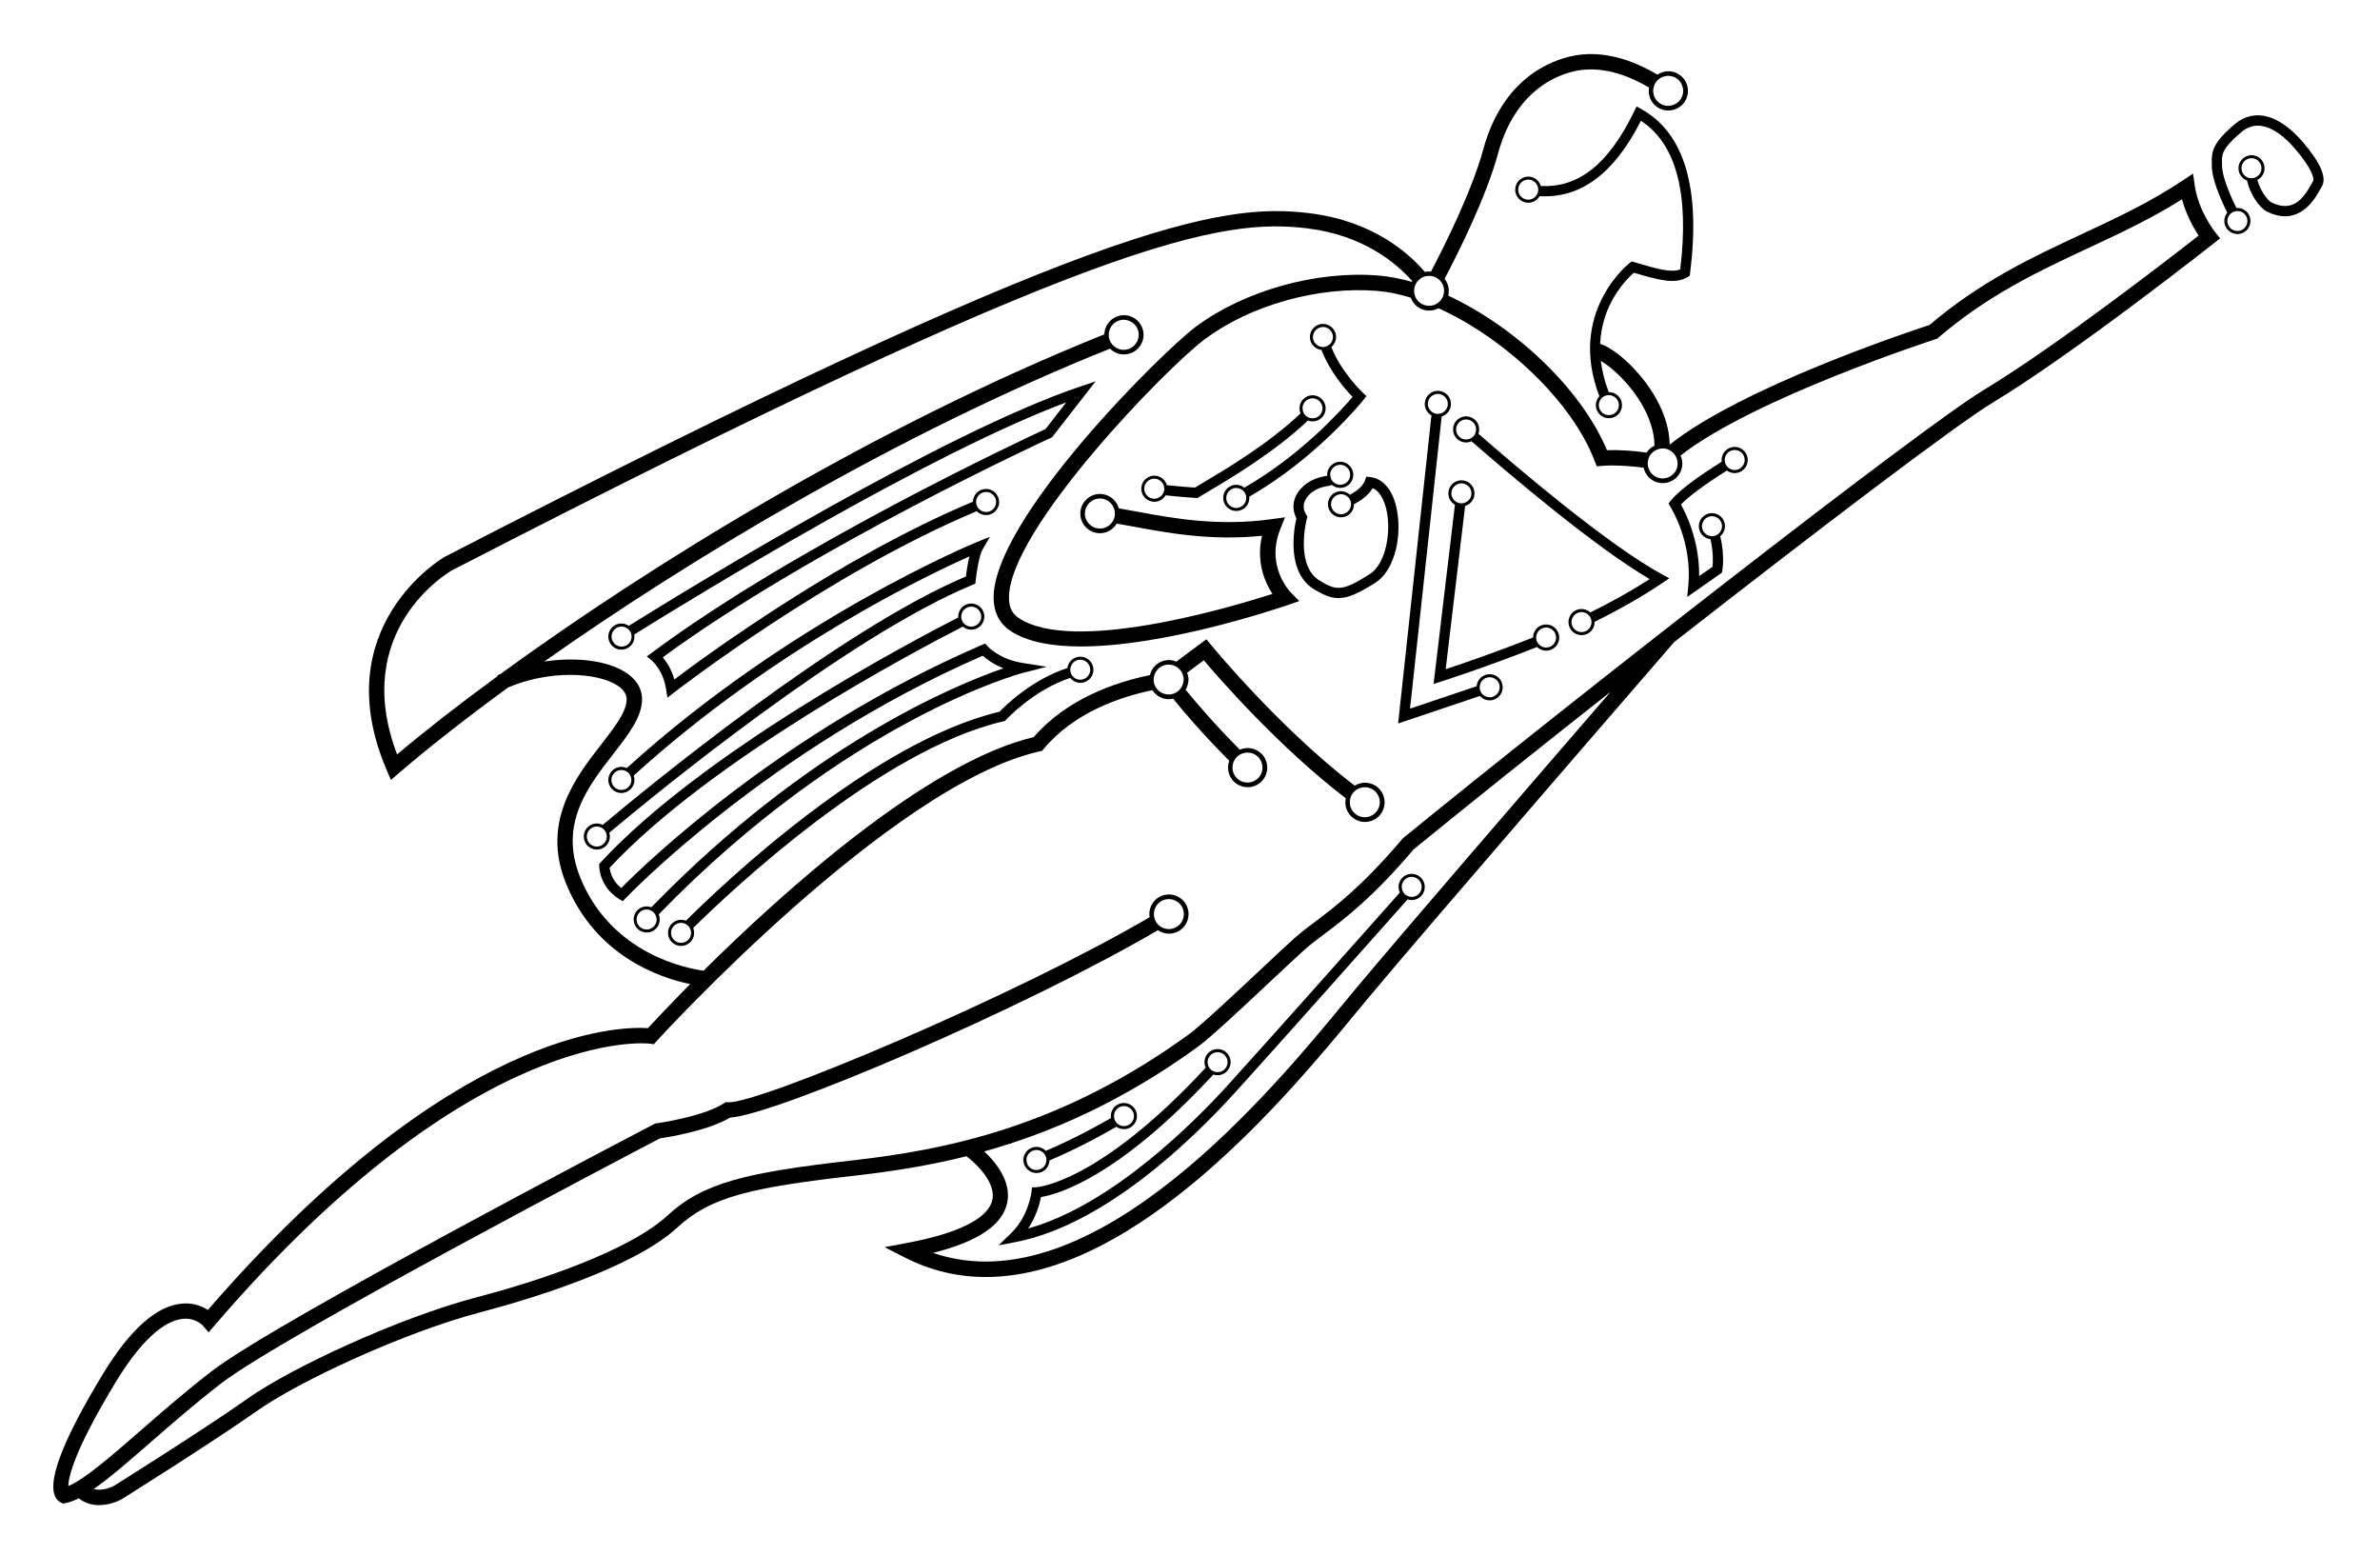 <?xml version="1.0" encoding="UTF-8" standalone="no"?>
<!DOCTYPE svg PUBLIC "-//W3C//DTD SVG 1.1//EN" "http://www.w3.org/Graphics/SVG/1.1/DTD/svg11.dtd">
<svg width="100%" height="100%" viewBox="0 0 465 304" version="1.1" xmlns="http://www.w3.org/2000/svg" xmlns:xlink="http://www.w3.org/1999/xlink" xml:space="preserve" xmlns:serif="http://www.serif.com/" style="fill-rule:evenodd;clip-rule:evenodd;stroke-linejoin:round;stroke-miterlimit:2;">
    <g transform="matrix(1,0,0,1,-2.517,2)">
        <path d="M431.33,34.26L430.99,31.91L429.01,33.23C422.57,37.52 416.1,40.54 409.26,43.73C399.59,48.24 389.6,52.89 379.51,61.47C375.79,62.68 342.76,73.66 328.74,84.85C328.69,81.98 327.82,78.95 326.11,75.89C323.11,70.51 318.1,66.08 315.15,65.16C315.48,57.28 320.31,52.51 321.75,51.27L322.12,51.38C326.43,52.63 329.84,53.63 332.26,52.1L332.66,51.85L332.72,51.38C334.82,34.78 331.62,23.99 323.19,19.3L322.27,18.79L321.81,19.74C316.82,30.02 310.97,34.71 303.55,34.33C303.3,33.48 302.61,32.77 301.69,32.56C300.32,32.24 298.94,33.1 298.62,34.48C298.3,35.85 299.16,37.23 300.54,37.54C301.66,37.8 302.77,37.27 303.32,36.32C311.35,36.77 317.85,31.95 323.12,21.59C330,26.07 332.59,35.82 330.8,50.61C329.08,51.32 326.23,50.49 322.68,49.46L321.32,49.06L320.92,49.36C320.79,49.46 308.69,58.95 315,75.4C314.3,76.15 314.09,77.29 314.57,78.26C315.19,79.53 316.72,80.05 317.99,79.43C319.26,78.81 319.78,77.28 319.16,76.01C318.71,75.09 317.78,74.58 316.83,74.59C316,72.42 315.51,70.38 315.29,68.49C317.42,69.72 321.04,72.94 323.5,77.34C324.62,79.35 325.75,82.11 325.77,85.06C325.15,85.35 324.61,85.81 324.22,86.4C321.58,86.03 318.77,85.85 316.48,85.93C311.42,73.87 298.5,61.81 285.47,55.75C285.48,55.7 285.49,55.65 285.5,55.6C285.53,55.47 285.56,55.33 285.57,55.2C285.58,55.08 285.57,54.96 285.57,54.84C285.57,54.72 285.58,54.6 285.57,54.48C285.56,54.34 285.52,54.21 285.5,54.07C285.48,53.96 285.46,53.86 285.43,53.75C285.39,53.63 285.34,53.51 285.29,53.39C285.24,53.27 285.2,53.16 285.14,53.05C285.13,53.02 285.12,53 285.11,52.97C285.06,52.89 285,52.82 284.95,52.74C284.89,52.64 284.83,52.54 284.76,52.45C287.52,47.21 292.9,36.43 295.2,27.98C298.9,14.41 308.45,12.09 311.29,11.7C315.41,11.14 319.91,12.28 324.7,15.1C324.46,16.51 325,18 326.25,18.88C327.97,20.1 330.37,19.7 331.6,17.97C332.82,16.25 332.42,13.85 330.69,12.62C329.36,11.67 327.62,11.71 326.34,12.58C320.91,9.37 315.73,8.07 310.89,8.73C307.59,9.18 296.49,11.84 292.31,27.19C290.11,35.26 284.82,45.87 282.11,51.03C281.99,51.02 281.88,51.03 281.76,51.03C281.64,51.03 281.52,51.02 281.4,51.03C281.26,51.04 281.13,51.08 280.99,51.1C280.96,51.11 280.93,51.11 280.9,51.12C277.67,47.33 270.62,41.12 258.27,39.63C241.12,37.57 216.58,41.2 89.35,106.79C89.12,106.92 66.04,120.46 78.09,148.46L78.9,150.34L80.45,149.01C85.98,144.25 93.23,138.53 101.81,132.27C109.75,128.87 119.12,129.27 123.14,131.89C124.37,132.69 124.97,133.61 124.95,134.64C124.89,137.11 122.61,140.03 119.98,143.41C115.02,149.79 108.22,158.54 113.1,170.55C118.89,184.81 131.5,189.01 137.36,190.22C133.21,194.41 130.28,197.55 129.11,198.82C123.5,198.44 90.77,198.92 43.13,253.87C42.06,253.17 40.37,252.43 38.12,252.62C33.13,253.02 27.9,257.68 22.57,266.46C15.19,278.63 12.02,286.53 13.15,289.94C13.51,291.02 14.18,291.4 14.46,291.51L14.87,291.68L15.3,291.6C16.1,291.45 16.97,291.12 17.9,290.65C19.12,291.62 20.52,291.98 21.87,291.98C23.65,291.98 25.33,291.38 26.36,290.79C26.53,290.68 43.98,279.75 52.66,273.63C60.98,267.75 81.46,258.24 96.41,254.31C105.05,252.04 126.09,245.87 134.85,237.76C141.36,231.73 149.27,229.94 169.74,227.61C176.5,226.84 183.75,225.74 191.44,223.82L191.39,223.89C193.04,225.09 197.17,228.94 196.4,232.38C195.84,234.89 192.48,238.39 179.67,240.79L175.35,241.6L179.26,243.6C184.48,246.27 189.8,247.43 195.13,247.43C224.92,247.43 254.96,210.98 267.45,195.82C268.19,194.93 268.86,194.11 269.47,193.38C281.64,178.77 327.7,125.63 329.61,123.42C357.93,101.29 384.83,80.88 391.74,76.71C407.83,67 434.82,45.7 435.1,45.49L436.27,44.56L435.35,43.38C435.27,43.35 432.03,39.17 431.33,34.26ZM300.66,36.95C299.61,36.71 298.95,35.66 299.19,34.6C299.43,33.55 300.48,32.89 301.54,33.13C302.18,33.28 302.66,33.72 302.9,34.28C303.05,34.65 303.1,35.06 303.01,35.47C302.94,35.77 302.8,36.03 302.62,36.26C302.15,36.84 301.41,37.13 300.66,36.95ZM300.41,36.89C300.4,36.89 300.39,36.89 300.38,36.88C300.39,36.89 300.4,36.89 300.41,36.89ZM318.61,76.27C319.08,77.24 318.68,78.41 317.71,78.89C316.74,79.36 315.57,78.96 315.09,77.99C314.77,77.34 314.85,76.61 315.23,76.04C315.42,75.76 315.67,75.53 315.99,75.37C316.33,75.2 316.7,75.15 317.05,75.19C317.7,75.26 318.3,75.65 318.61,76.27ZM330.14,13.35C331.46,14.29 331.77,16.12 330.83,17.44C329.89,18.76 328.06,19.07 326.74,18.13C325.89,17.53 325.47,16.56 325.52,15.59C325.55,15.05 325.72,14.51 326.05,14.04C326.35,13.62 326.75,13.31 327.19,13.1C328.11,12.67 329.24,12.71 330.14,13.35ZM325.7,86.12C326.3,85.71 327.04,85.51 327.78,85.62C327.95,85.64 328.13,85.68 328.3,85.74C328.45,85.79 328.59,85.86 328.72,85.93C329.39,86.28 329.88,86.87 330.12,87.56C330.33,88.15 330.36,88.81 330.15,89.45C329.64,90.98 327.97,91.81 326.44,91.3C326.21,91.22 326.09,91.18 326.04,91.16C326.11,91.18 326.27,91.24 326.44,91.3C325.55,91 324.91,90.31 324.62,89.49C324.41,88.89 324.38,88.23 324.59,87.59C324.72,87.19 324.94,86.84 325.21,86.55C325.36,86.38 325.52,86.24 325.7,86.12ZM280.13,57.27C280.04,57.21 279.96,57.16 279.88,57.09C279.81,57.03 279.74,56.96 279.67,56.89C279.6,56.82 279.53,56.76 279.47,56.68C279.43,56.63 279.4,56.58 279.36,56.52C279.34,56.49 279.31,56.45 279.29,56.42C279.25,56.36 279.21,56.31 279.17,56.25C279.16,56.23 279.15,56.21 279.14,56.19C279.09,56.1 279.06,56.01 279.02,55.92C278.98,55.83 278.94,55.74 278.92,55.65C278.9,55.57 278.88,55.48 278.87,55.4C278.85,55.3 278.82,55.2 278.81,55.1C278.8,55.01 278.81,54.91 278.81,54.82C278.81,54.73 278.8,54.64 278.81,54.54C278.82,54.44 278.84,54.34 278.87,54.23C278.89,54.15 278.9,54.06 278.92,53.98C278.95,53.89 278.99,53.8 279.02,53.71C279.03,53.69 279.04,53.66 279.05,53.64C279.08,53.57 279.11,53.5 279.14,53.44C279.16,53.4 279.2,53.35 279.22,53.31C279.24,53.28 279.26,53.24 279.28,53.21C279.34,53.12 279.39,53.04 279.46,52.96C279.52,52.89 279.59,52.82 279.66,52.75C279.73,52.68 279.79,52.61 279.87,52.55C279.95,52.49 280.04,52.43 280.12,52.37C280.18,52.33 280.23,52.29 280.29,52.25C280.31,52.24 280.33,52.23 280.35,52.22C280.44,52.17 280.53,52.14 280.62,52.1C280.71,52.06 280.8,52.02 280.89,52C280.97,51.98 281.06,51.96 281.14,51.95C281.24,51.93 281.34,51.9 281.44,51.89L281.72,51.89C281.81,51.89 281.91,51.88 282,51.89C282.1,51.9 282.2,51.92 282.3,51.94C282.38,51.96 282.47,51.97 282.55,51.99C282.64,52.02 282.73,52.06 282.82,52.09C282.91,52.13 283,52.16 283.09,52.21C283.17,52.25 283.24,52.31 283.32,52.35C283.41,52.41 283.49,52.46 283.58,52.53C283.65,52.59 283.72,52.66 283.79,52.73C283.86,52.8 283.93,52.86 283.99,52.94C284.05,53.02 284.11,53.11 284.17,53.19C284.19,53.23 284.22,53.26 284.25,53.3C284.26,53.32 284.28,53.34 284.29,53.36C284.3,53.38 284.31,53.4 284.32,53.42C284.37,53.51 284.4,53.6 284.44,53.69C284.48,53.78 284.52,53.87 284.54,53.96C284.56,54.04 284.58,54.13 284.59,54.21C284.61,54.31 284.64,54.41 284.65,54.52C284.66,54.61 284.65,54.71 284.65,54.8C284.65,54.89 284.66,54.99 284.65,55.08C284.64,55.16 284.62,55.25 284.6,55.33C284.6,55.35 284.59,55.37 284.59,55.38C284.57,55.46 284.56,55.55 284.54,55.63C284.51,55.72 284.47,55.81 284.44,55.9C284.4,55.99 284.37,56.08 284.32,56.17C284.28,56.25 284.22,56.32 284.18,56.4C284.12,56.49 284.07,56.57 284,56.65C283.94,56.72 283.87,56.79 283.8,56.86C283.73,56.93 283.67,57 283.59,57.06C283.51,57.12 283.42,57.18 283.34,57.24C283.28,57.28 283.23,57.33 283.17,57.36C283.15,57.37 283.13,57.38 283.11,57.39C283.02,57.44 282.93,57.47 282.84,57.51C282.75,57.55 282.66,57.59 282.57,57.61C282.51,57.63 282.44,57.64 282.37,57.65C282.35,57.65 282.33,57.66 282.32,57.66C282.22,57.68 282.12,57.71 282.01,57.72C281.92,57.73 281.82,57.72 281.73,57.72C281.64,57.72 281.54,57.73 281.45,57.72C281.35,57.71 281.25,57.69 281.15,57.66C281.07,57.64 280.98,57.63 280.9,57.61C280.81,57.58 280.72,57.54 280.63,57.51C280.54,57.47 280.45,57.44 280.36,57.39C280.28,57.38 280.21,57.32 280.13,57.27ZM267.12,191.46C266.51,192.19 265.83,193.01 265.09,193.91C251.4,210.52 216.04,253.43 184.81,242.72C193.57,240.51 198.32,237.32 199.28,233.02C200.23,228.77 196.97,224.91 194.82,222.9C207.66,219.31 221.64,213.27 236.51,202.49C239.05,200.65 245.34,194.75 250.89,189.54C253.41,187.18 255.63,185.1 257.06,183.81C258.19,182.75 259.53,181.74 261.09,180.57C265.13,177.54 270.66,173.39 278.71,163.9C289.79,154.86 303.34,144.04 317.19,133.13C302.44,150.18 275.92,180.89 267.12,191.46ZM390.15,74.14C377.97,81.48 310.5,134.1 276.71,161.66L276.51,161.85C268.63,171.16 263.23,175.21 259.29,178.17C257.95,179.17 256.77,180.07 255.7,181.01C255.68,181.03 255.65,181.05 255.63,181.07C254.22,182.31 251.73,184.64 248.85,187.35C243.63,192.24 237.14,198.33 234.76,200.06C210.08,217.95 187.85,222.51 169.37,224.62C148.16,227.04 139.9,228.95 132.78,235.55C127.05,240.86 113.15,246.79 95.62,251.4C80.37,255.41 59.44,265.14 50.91,271.17C42.3,277.25 24.93,288.13 24.82,288.2C24.71,288.26 22.66,289.36 20.83,288.84C23.9,286.71 27.58,283.51 31.98,279.68C36.1,276.09 40.78,272.02 45.75,268.19C57.87,258.85 126.93,222.72 131.44,220.36C133.01,220.13 140.84,218.87 145.17,216.29C154.07,215.77 202.89,194.86 228.74,179.69C229.94,180.51 231.55,180.62 232.87,179.83C234.68,178.74 235.27,176.38 234.19,174.57C233.1,172.76 230.74,172.17 228.93,173.25C227.54,174.08 226.88,175.65 227.12,177.16C200.71,192.62 150.82,213.59 144.8,213.3L144.32,213.27L143.91,213.53C139.87,216.14 130.85,217.41 130.76,217.42L130.5,217.46L130.27,217.58C127.27,219.15 56.58,256.04 43.9,265.81C38.85,269.7 34.14,273.8 29.99,277.42C24.18,282.48 19.07,286.92 15.87,288.27C15.88,286.56 16.94,281.46 25.1,268C31.04,258.21 35.53,255.85 38.26,255.6C40.73,255.37 42.09,256.86 42.14,256.91L43.28,258.24L44.42,256.91C95.06,197.97 129.13,201.79 129.47,201.85L130.26,201.96L130.79,201.37C131.24,200.87 176.58,151.27 205.61,144.77L206.11,144.66L206.44,144.27C212.33,137.21 221.24,134.14 227.67,132.81C228.43,133.98 229.79,134.71 231.28,134.55C231.43,134.53 231.57,134.49 231.71,134.46C233.93,137.2 237.64,141.53 242.69,146.6C242.19,147.97 242.48,149.57 243.59,150.66C245.1,152.14 247.53,152.12 249.01,150.62C250.49,149.12 250.47,146.68 248.97,145.2C247.82,144.07 246.14,143.82 244.75,144.43C239.94,139.59 236.35,135.4 234.16,132.72C234.57,132.03 234.79,131.22 234.7,130.36C234.66,130.02 234.57,129.7 234.45,129.4L237.71,126.97C241,130.84 252.65,144.14 265.45,153.92C265.14,155.37 265.69,156.93 266.98,157.84C268.7,159.06 271.1,158.66 272.33,156.94C273.55,155.22 273.15,152.82 271.43,151.59C270.14,150.67 268.46,150.67 267.19,151.46C252.46,140.19 239.27,124.14 239.13,123.97L238.22,122.86L232.35,127.23C231.78,126.99 231.15,126.88 230.5,126.94C228.84,127.11 227.56,128.33 227.19,129.86C220.42,131.26 210.96,134.48 204.49,141.97C183.44,146.98 155.41,172.3 139.97,187.6C136.65,187.15 121.95,184.33 115.89,169.41C111.66,159 117.35,151.69 122.36,145.24C125.32,141.44 127.87,138.16 127.96,134.7C128,133.23 127.48,131.12 124.79,129.36C121.14,126.98 115,126.29 108.85,127.21C137.46,107.05 177.93,82.7 219.39,66.1C220.43,67.15 222.04,67.54 223.5,66.97C223.27,67.06 223.05,67.15 222.97,67.18C223.03,67.16 223.18,67.1 223.5,66.97C223.71,66.89 223.84,66.84 223.93,66.8C223.82,66.84 223.66,66.9 223.5,66.97C225.47,66.2 226.45,63.97 225.68,62.01C224.91,60.04 222.68,59.06 220.72,59.83C219.24,60.41 218.32,61.81 218.28,63.31C173.2,81.36 129.28,108.53 100.33,129.63C100.12,129.72 99.9,129.81 99.7,129.9L99.77,130.04C92.04,135.69 85.38,140.9 80.1,145.36C70.9,121.18 90.02,109.86 90.81,109.41C217.17,44.25 241.24,40.6 257.89,42.6C268.98,43.93 275.45,49.51 278.43,52.9C278.42,52.92 278.4,52.93 278.39,52.95C278.38,52.98 278.37,53 278.36,53.03C278.36,53.04 278.35,53.04 278.35,53.05C276.09,52.41 273.87,51.98 271.74,51.81C259.64,50.85 245.69,54.76 236.21,61.77C229.7,66.59 196.34,99.58 196.65,114.94C196.7,117.63 197.8,119.77 199.81,121.14C203.15,123.41 208.12,124.27 213.73,124.27C230.48,124.27 252.87,116.61 254.12,116.18L256.36,115.4L254.7,113.71C254.5,113.5 249.79,108.6 252.63,101.43L253.58,99.04L251,99.4C240.48,100.86 231.7,99.23 224.64,97.93C223.38,97.7 222.21,97.48 221.1,97.29C220.66,95.71 219.25,94.53 217.54,94.48C215.43,94.42 213.66,96.09 213.59,98.2C213.53,100.31 215.2,102.08 217.31,102.15C218.75,102.19 220.01,101.43 220.7,100.27C221.77,100.45 222.89,100.66 224.1,100.88C230.85,102.13 239.14,103.66 249.09,102.65C247.88,107.81 249.7,111.82 251.13,114.01C242.95,116.63 212,125.82 201.49,118.67C200.27,117.84 199.68,116.64 199.65,114.89C199.39,101.67 230.49,69.74 237.99,64.19C246.92,57.58 260.07,53.91 271.5,54.81C273.63,54.98 275.87,55.44 278.16,56.14C278.18,56.19 278.2,56.23 278.22,56.28C278.27,56.4 278.31,56.51 278.37,56.63C278.38,56.66 278.39,56.68 278.4,56.71C278.45,56.79 278.51,56.86 278.56,56.94C278.63,57.05 278.71,57.17 278.79,57.27C278.87,57.37 278.96,57.45 279.05,57.54C279.14,57.63 279.23,57.72 279.32,57.8C279.42,57.88 279.54,57.95 279.65,58.03C279.73,58.08 279.8,58.14 279.88,58.19C279.91,58.2 279.93,58.21 279.96,58.22C280.07,58.28 280.19,58.32 280.3,58.37C280.42,58.42 280.54,58.47 280.66,58.51C280.76,58.54 280.87,58.56 280.98,58.58C281.12,58.61 281.25,58.64 281.39,58.65C281.51,58.66 281.63,58.65 281.75,58.65C281.87,58.65 281.99,58.66 282.12,58.65C282.26,58.64 282.39,58.6 282.52,58.58C282.63,58.56 282.73,58.54 282.84,58.51C282.96,58.47 283.08,58.42 283.2,58.37C283.32,58.32 283.43,58.28 283.55,58.22C283.56,58.22 283.57,58.21 283.57,58.21C296.44,64.03 309.59,76.29 314.08,88.03L314.48,89.08L315.6,88.99C317.77,88.81 320.82,88.97 323.65,89.36C323.93,90.63 324.84,91.72 326.16,92.17C328.16,92.84 330.34,91.75 331.01,89.75C331.33,88.8 331.24,87.83 330.86,86.98C345.07,75.82 380.33,64.37 380.71,64.24L381,64.15L381.23,63.95C391.09,55.51 400.97,50.91 410.53,46.45C416.56,43.64 422.78,40.74 428.83,36.93C429.67,40.01 431.14,42.59 432.08,44.02C426.82,48.13 404.23,65.65 390.15,74.14ZM229.38,174.03C230.77,173.2 232.57,173.65 233.4,175.04C234.23,176.43 233.78,178.23 232.39,179.06C231.51,179.59 230.46,179.59 229.6,179.18C229.1,178.94 228.67,178.56 228.37,178.05C228.11,177.61 227.99,177.13 227.97,176.66C227.93,175.62 228.43,174.59 229.38,174.03ZM228.14,129.65C228.53,128.68 229.43,127.94 230.54,127.82C230.84,127.79 231.13,127.82 231.41,127.87C232.48,128.08 233.36,128.87 233.66,129.93C233.71,130.09 233.74,130.25 233.76,130.42C233.82,130.96 233.71,131.47 233.5,131.93C233.08,132.85 232.22,133.53 231.14,133.64L231.02,133.64C230.06,133.7 229.16,133.29 228.58,132.6C228.22,132.17 227.98,131.63 227.92,131.03C227.88,130.55 227.97,130.08 228.14,129.65ZM244.5,150.32C244.47,150.29 244.38,150.2 244.19,150.01C243.45,149.29 243.19,148.27 243.38,147.32C243.49,146.79 243.75,146.28 244.16,145.86C244.52,145.49 244.96,145.25 245.43,145.12C246.42,144.83 247.53,145.06 248.31,145.83C249.46,146.97 249.48,148.83 248.34,149.98C247.2,151.13 245.34,151.15 244.19,150.01C244.32,150.15 244.45,150.28 244.5,150.32ZM270.87,152.3C272.19,153.24 272.5,155.07 271.56,156.39C270.62,157.71 268.79,158.02 267.47,157.08C266.62,156.47 266.19,155.49 266.25,154.51C266.28,153.98 266.45,153.45 266.78,152.98C267.09,152.55 267.5,152.23 267.95,152.03C268.87,151.62 269.98,151.67 270.87,152.3ZM270.58,152.1C270.48,152.03 270.45,152.01 270.58,152.1ZM220.62,60.81C220.68,60.79 220.8,60.74 221,60.66C222.51,60.07 224.21,60.82 224.8,62.33C225.39,63.84 224.64,65.54 223.13,66.13C222.14,66.52 221.08,66.32 220.29,65.72C219.88,65.4 219.53,64.98 219.33,64.46C219.13,63.95 219.1,63.43 219.18,62.93C219.34,61.94 220,61.05 221,60.66C220.85,60.73 220.7,60.78 220.62,60.81ZM220.35,98.4C220.33,99.05 220.09,99.64 219.72,100.11C219.16,100.82 218.3,101.27 217.33,101.24C217.73,101.25 218.14,101.26 217.33,101.24C217.17,101.24 217.06,101.23 216.99,101.23C217.08,101.23 217.2,101.24 217.33,101.24C215.71,101.19 214.44,99.84 214.48,98.22C214.53,96.6 215.88,95.33 217.5,95.37C218.67,95.4 219.65,96.12 220.09,97.12C220.27,97.52 220.37,97.95 220.35,98.4Z" style="fill-rule:nonzero;"/>
        <path d="M248.72,144.98C248.5,144.76 248.37,144.64 248.72,144.98Z" style="fill-rule:nonzero;"/>
        <path d="M248.94,145.19C248.85,145.11 248.79,145.04 248.73,144.98C248.79,145.05 248.86,145.12 248.94,145.19Z" style="fill-rule:nonzero;"/>
        <path d="M249.32,145.57C249.39,145.63 249.38,145.62 249.32,145.57Z" style="fill-rule:nonzero;"/>
        <path d="M249.15,145.4C249.22,145.47 249.28,145.53 249.32,145.57C249.29,145.54 249.23,145.48 249.15,145.4Z" style="fill-rule:nonzero;"/>
        <path d="M248.94,145.19C249.03,145.27 249.09,145.34 249.15,145.4C249.08,145.34 249.01,145.27 248.94,145.19Z" style="fill-rule:nonzero;"/>
        <path d="M266.95,157.82C267.04,157.89 267.12,157.94 267.18,157.98C267.11,157.93 267.03,157.88 266.95,157.82Z" style="fill-rule:nonzero;"/>
        <path d="M267.18,157.98C267.24,158.02 267.29,158.06 267.33,158.09C267.29,158.06 267.24,158.03 267.18,157.98Z" style="fill-rule:nonzero;"/>
        <path d="M230.38,126.94C230.41,126.94 230.42,126.94 230.45,126.93C230.53,126.92 230.58,126.92 230.64,126.91C230.56,126.92 230.47,126.93 230.38,126.94Z" style="fill-rule:nonzero;"/>
        <path d="M230.38,126.94C230.11,126.97 229.96,126.98 229.9,126.99C229.98,126.98 230.18,126.96 230.38,126.94Z" style="fill-rule:nonzero;"/>
        <path d="M229.9,126.99C229.84,126.99 229.84,126.99 229.9,126.99Z" style="fill-rule:nonzero;"/>
        <path d="M231.03,126.87C230.99,126.87 230.92,126.88 230.83,126.89C230.94,126.88 231,126.87 231.03,126.87Z" style="fill-rule:nonzero;"/>
        <path d="M232.43,180.08C232.41,180.09 232.37,180.12 232.36,180.12C232.37,180.12 232.4,180.1 232.43,180.08Z" style="fill-rule:nonzero;"/>
        <path d="M232.86,179.83C232.64,179.96 232.51,180.04 232.44,180.08C232.53,180.03 232.68,179.94 232.86,179.83Z" style="fill-rule:nonzero;"/>
        <path d="M326.25,18.89C326.28,18.91 326.3,18.93 326.33,18.95C326.31,18.93 326.28,18.91 326.25,18.89Z" style="fill-rule:nonzero;"/>
        <path d="M326.33,18.95C326.69,19.21 326.94,19.38 326.33,18.95Z" style="fill-rule:nonzero;"/>
        <path d="M326.25,18.89C326.24,18.88 326.23,18.88 326.22,18.87C326.07,18.77 325.98,18.7 325.9,18.64C326,18.71 326.12,18.8 326.25,18.89Z" style="fill-rule:nonzero;"/>
        <path d="M325.9,18.64C325.71,18.51 325.64,18.46 325.9,18.64Z" style="fill-rule:nonzero;"/>
        <path d="M319.15,76.01C319.08,75.86 319.03,75.77 319.01,75.72C319.04,75.79 319.1,75.9 319.15,76.01Z" style="fill-rule:nonzero;"/>
        <path d="M319.15,76.01C319.22,76.16 319.27,76.25 319.29,76.3C319.26,76.23 319.21,76.12 319.15,76.01Z" style="fill-rule:nonzero;"/>
        <path d="M301.67,32.56C301.53,32.53 301.4,32.5 301.33,32.48C301.39,32.49 301.49,32.52 301.67,32.56Z" style="fill-rule:nonzero;"/>
        <path d="M452.52,25.84C447.83,20.33 442.96,19.03 439.13,22.26C434.85,25.89 434.58,27.57 434.65,29.91C434.65,30.08 434.66,30.25 434.66,30.43C434.68,32.85 436.13,36.42 437.68,39.54C437.04,40.32 436.9,41.45 437.42,42.39C438.1,43.62 439.66,44.08 440.89,43.4C442.12,42.72 442.57,41.16 441.9,39.93C441.92,39.97 441.94,40 441.96,40.03C441.94,40 441.93,39.97 441.9,39.93C441.87,39.88 441.85,39.84 441.83,39.8C441.85,39.84 441.88,39.89 441.9,39.93C441.4,39.02 440.43,38.55 439.46,38.62C437.69,35.02 436.68,32.09 436.66,30.42C436.66,30.23 436.65,30.04 436.65,29.86C436.6,28.24 436.57,27.06 440.43,23.8C444.34,20.49 448.73,24.48 451,27.15C454.08,30.77 454.75,32.85 454.44,33.37C454.36,33.51 454.27,33.67 454.17,33.85C452.58,36.72 450.53,39.61 446.31,37.53C445.52,37.14 444.09,35.15 443.55,33.14C443.97,32.93 444.34,32.61 444.6,32.19C444.51,32.34 444.42,32.48 444.4,32.52C444.42,32.49 444.47,32.4 444.6,32.19C444.63,32.14 444.65,32.1 444.68,32.06C444.66,32.1 444.63,32.14 444.6,32.19C445.33,30.98 444.94,29.41 443.74,28.68C442.53,27.95 440.96,28.34 440.23,29.54C439.5,30.75 439.89,32.32 441.09,33.05C441.23,33.14 441.38,33.2 441.53,33.26C442.12,35.94 443.97,38.61 445.44,39.33C451.72,42.41 454.78,36.9 455.93,34.82C456.02,34.65 456.11,34.5 456.18,34.38C457.14,32.7 455.91,29.83 452.52,25.84ZM441.37,40.22C441.89,41.16 441.55,42.36 440.6,42.88C439.65,43.4 438.46,43.06 437.94,42.11C437.59,41.48 437.64,40.74 437.98,40.17C438.15,39.88 438.39,39.63 438.71,39.46C439.04,39.28 439.4,39.21 439.75,39.23C440.41,39.25 441.03,39.6 441.37,40.22ZM441.39,32.53C440.47,31.97 440.17,30.77 440.73,29.84C441.29,28.92 442.49,28.62 443.42,29.18C444.34,29.74 444.64,30.94 444.08,31.87C443.91,32.15 443.67,32.37 443.41,32.53C442.81,32.89 442.03,32.92 441.39,32.53Z" style="fill-rule:nonzero;"/>
        <path d="M275.34,97.09C274.55,93.63 272.7,91.47 270.26,91.19L269.47,91.1L269.2,91.85C268.84,92.84 267.82,93.8 266.27,94.65C265.61,94.03 264.65,93.76 263.73,94.06C264.06,93.95 264.4,93.84 263.73,94.06C263.55,94.12 263.44,94.15 263.39,94.17C263.46,94.15 263.59,94.1 263.73,94.06C262.39,94.5 261.65,95.94 262.09,97.28C262.53,98.62 263.97,99.36 265.31,98.92C266.39,98.57 267.06,97.57 267.06,96.49C268.52,95.72 269.91,94.69 270.7,93.35C272.41,94.04 273.14,96.45 273.39,97.54C274.38,101.9 273.29,108.14 270.13,110.15C264.64,113.64 263.59,113.3 260.45,111.48C255.43,108.56 257.82,99.41 257.85,99.32L257.96,98.9L257.73,98.53C257.15,97.61 257.07,96.68 257.49,95.77C258.12,94.39 259.79,93.27 261.64,92.99C262.03,92.93 262.4,92.84 262.76,92.72C262.8,92.75 262.83,92.79 262.87,92.82C264.01,93.64 265.61,93.39 266.44,92.24C267.26,91.1 267.01,89.5 265.86,88.67C264.72,87.85 263.12,88.1 262.29,89.25C262.34,89.18 262.37,89.13 262.41,89.09C262.37,89.14 262.33,89.2 262.29,89.25C262.24,89.32 262.21,89.37 262.17,89.41C262.21,89.36 262.25,89.3 262.29,89.25C261.93,89.75 261.79,90.33 261.82,90.91C261.66,90.95 261.5,90.99 261.33,91.02C258.8,91.41 256.58,92.95 255.67,94.95C255.03,96.34 255.09,97.84 255.81,99.22C255.34,101.24 253.72,109.91 259.44,113.22C261.2,114.24 262.55,114.82 264.03,114.82C265.87,114.82 267.92,113.92 271.19,111.85C275.25,109.27 276.5,102.18 275.34,97.09ZM265.13,98.35C264.1,98.68 263,98.12 262.67,97.09C262.34,96.06 262.9,94.96 263.93,94.63C264.56,94.42 265.23,94.56 265.72,94.94C266.03,95.17 266.27,95.5 266.39,95.89C266.49,96.2 266.5,96.51 266.45,96.81C266.33,97.5 265.85,98.11 265.13,98.35ZM265.51,89.15C266.38,89.78 266.58,91.01 265.95,91.88C265.37,92.68 264.3,92.91 263.45,92.46C263.37,92.42 263.29,92.38 263.22,92.32C262.69,91.93 262.41,91.33 262.41,90.71C262.41,90.32 262.53,89.93 262.78,89.59C263.42,88.72 264.64,88.52 265.51,89.15Z" style="fill-rule:nonzero;"/>
        <path d="M260.83,79.5C261.79,78.47 261.74,76.85 260.71,75.89C259.68,74.93 258.06,74.98 257.1,76.01C256.39,76.77 256.24,77.85 256.62,78.75C250.3,84.74 241.8,89.78 237.53,92.31C236.93,92.66 236.41,92.97 235.97,93.24C235.16,93.19 232.88,93.02 230.5,92.77C230.24,91.84 229.46,91.1 228.45,90.94C227.06,90.72 225.75,91.67 225.53,93.06C225.31,94.45 226.26,95.76 227.65,95.98C228.72,96.15 229.73,95.63 230.25,94.75C233.27,95.08 236.12,95.25 236.16,95.26L236.47,95.28L236.74,95.11C237.22,94.82 237.83,94.46 238.54,94.03C242.9,91.45 251.56,86.31 258.05,80.14C258.99,80.5 260.1,80.28 260.83,79.5ZM227.73,95.39C226.66,95.22 225.94,94.22 226.1,93.15C226.26,92.08 227.27,91.36 228.34,91.52C229.03,91.63 229.57,92.09 229.83,92.69C229.97,93.02 230.03,93.38 229.97,93.76C229.91,94.11 229.76,94.41 229.56,94.67C229.14,95.2 228.45,95.5 227.73,95.39ZM227.56,95.36C227.35,95.33 227.42,95.34 227.56,95.36ZM257.53,76.42C258.27,75.63 259.51,75.59 260.29,76.33C261.07,77.07 261.12,78.31 260.38,79.09C259.9,79.61 259.19,79.8 258.55,79.66C258.21,79.59 257.89,79.43 257.62,79.18C257.35,78.93 257.18,78.62 257.09,78.29C256.9,77.66 257.04,76.94 257.53,76.42Z" style="fill-rule:nonzero;"/>
        <path d="M257.29,75.8C257.38,75.71 257.41,75.68 257.29,75.8Z" style="fill-rule:nonzero;"/>
        <path d="M257.09,76.01C256.92,76.19 256.85,76.27 256.82,76.29C256.86,76.26 256.98,76.14 257.09,76.01Z" style="fill-rule:nonzero;"/>
        <path d="M228.13,90.88C228.19,90.89 228.29,90.91 228.44,90.93C229.37,91.08 228.43,90.93 228.13,90.88Z" style="fill-rule:nonzero;"/>
        <path d="M228.13,90.88C228,90.86 228.03,90.87 228.13,90.88Z" style="fill-rule:nonzero;"/>
        <path d="M276.42,169.53C275.71,170.32 275.59,171.43 276.02,172.33C268.57,180.72 250.65,200.87 242.41,209.95C235.97,217.05 219.79,233.37 203.4,237.95C205.02,235.52 205.66,233.05 205.9,231.81C209.05,231.31 220.81,228.13 239.58,207.88C240.51,208.2 241.59,207.96 242.29,207.18C243.24,206.14 243.16,204.52 242.12,203.57C241.08,202.62 239.46,202.7 238.51,203.74C237.8,204.52 237.66,205.64 238.09,206.54C217.14,229.14 205.12,229.89 205.01,229.9L204.14,229.93L204.05,230.8C204.04,230.85 203.51,235.55 200.04,238.9L197.62,241.24L200.92,240.61C218.21,237.28 235.27,220.83 243.9,211.31C252.15,202.22 270.08,182.05 277.53,173.67C278.47,173.98 279.54,173.73 280.24,172.95C281.18,171.9 281.09,170.28 280.04,169.34C278.99,168.4 277.36,168.47 276.42,169.53ZM238.96,204.15C238.77,204.35 238.59,204.54 238.96,204.15C239.03,204.07 239.07,204.03 239.1,203.99C239.06,204.03 239.01,204.08 238.96,204.15C239.69,203.35 240.92,203.29 241.72,204.02C242.52,204.75 242.58,205.98 241.85,206.78C241.38,207.3 240.69,207.5 240.04,207.38C239.7,207.32 239.36,207.16 239.09,206.91C238.82,206.67 238.65,206.37 238.55,206.05C238.34,205.4 238.47,204.68 238.96,204.15ZM279.63,169.77C280.43,170.49 280.5,171.73 279.79,172.53C279.32,173.06 278.63,173.26 277.98,173.14C277.64,173.08 277.31,172.93 277.03,172.68C276.76,172.44 276.58,172.14 276.48,171.81C276.28,171.17 276.4,170.45 276.88,169.91C277.59,169.12 278.83,169.05 279.63,169.77Z" style="fill-rule:nonzero;"/>
        <path d="M276.42,169.53C276.51,169.43 276.59,169.34 276.64,169.28C276.6,169.32 276.53,169.4 276.42,169.53Z" style="fill-rule:nonzero;"/>
        <path d="M276.24,169.73C276.14,169.84 276.11,169.87 276.24,169.73Z" style="fill-rule:nonzero;"/>
        <path d="M242.29,207.18C241.35,208.22 243.24,206.14 242.29,207.18Z" style="fill-rule:nonzero;"/>
        <path d="M205.87,226.98C206.89,226.62 207.53,225.68 207.56,224.66C210.5,223.43 214.93,221.36 220.64,218.08C221.42,218.63 222.48,218.72 223.37,218.22C224.59,217.52 225.02,215.96 224.33,214.73C223.63,213.51 222.07,213.08 220.84,213.77C219.89,214.31 219.43,215.36 219.58,216.38C214.01,219.57 209.7,221.59 206.84,222.79C206.16,222.1 205.13,221.81 204.16,222.16C202.83,222.63 202.13,224.1 202.61,225.42C203.09,226.74 204.54,227.45 205.87,226.98ZM221.14,214.3C222.08,213.77 223.27,214.09 223.81,215.03C224.35,215.97 224.02,217.16 223.08,217.7C222.49,218.03 221.8,218.03 221.24,217.75C220.9,217.58 220.61,217.32 220.42,216.97C220.26,216.68 220.18,216.37 220.17,216.06C220.15,215.36 220.49,214.67 221.14,214.3ZM204.36,222.73C205.02,222.5 205.72,222.64 206.23,223.05C206.51,223.27 206.73,223.56 206.86,223.92C206.98,224.26 206.99,224.6 206.93,224.93C206.81,225.59 206.35,226.18 205.67,226.42C204.65,226.78 203.53,226.25 203.17,225.23C202.81,224.21 203.35,223.09 204.36,222.73Z" style="fill-rule:nonzero;"/>
        <path d="M223.07,218.39C223.01,218.43 223,218.44 223.07,218.39Z" style="fill-rule:nonzero;"/>
        <path d="M223.37,218.22C223.22,218.31 223.12,218.36 223.07,218.39C223.14,218.36 223.26,218.29 223.37,218.22Z" style="fill-rule:nonzero;"/>
        <path d="M223.37,218.22C223.99,217.88 223.68,218.05 223.37,218.22Z" style="fill-rule:nonzero;"/>
        <path d="M206.81,81.79C203.23,83.45 158.12,104.47 129.92,125.46L128.89,126.22L129.88,127.03C129.9,127.05 132.08,128.87 132.65,132.6L132.91,134.28L134.25,133.24C134.55,133 164.27,110 193.35,97.85C194.05,98.56 195.14,98.82 196.13,98.43C196.09,98.44 196.06,98.46 196.03,98.47C196.06,98.46 196.09,98.45 196.13,98.43C196.23,98.39 196.3,98.36 196.36,98.34C196.3,98.37 196.21,98.4 196.13,98.43C197.44,97.9 198.07,96.41 197.54,95.1C197.01,93.79 195.52,93.16 194.21,93.69C193.24,94.08 192.64,95.01 192.61,95.99C166.67,106.83 140.26,126.2 134.27,130.71C133.69,128.67 132.72,127.23 132.01,126.39C161.14,104.99 207.38,83.72 207.84,83.51L208.06,83.41L216.58,72.48L213.42,73.55C186.82,82.55 139.15,111.66 125.37,120.24C124.56,119.68 123.46,119.62 122.57,120.17C121.37,120.91 121.01,122.49 121.75,123.69C122.49,124.89 124.07,125.25 125.27,124.51C125.21,124.54 125.16,124.58 125.11,124.61C125.15,124.58 125.2,124.55 125.27,124.51C125.36,124.45 125.45,124.4 125.52,124.35C125.47,124.38 125.39,124.43 125.27,124.51C126.17,123.95 126.6,122.91 126.44,121.93C139.65,113.71 183.97,86.64 210.84,76.59L206.81,81.79ZM194.45,94.24C195.45,93.84 196.59,94.32 197,95.32C197.4,96.32 196.92,97.46 195.92,97.87C195.25,98.14 194.52,98.01 193.99,97.59C193.73,97.39 193.51,97.12 193.37,96.78C193.23,96.43 193.2,96.07 193.26,95.72C193.37,95.08 193.8,94.51 194.45,94.24ZM122.29,123.37C121.72,122.45 122,121.25 122.92,120.68C123.02,120.61 123.09,120.57 123.13,120.55C123.08,120.58 123,120.63 122.92,120.68C123.52,120.31 124.24,120.3 124.83,120.6C125.14,120.76 125.42,120.99 125.62,121.31C125.81,121.61 125.9,121.95 125.91,122.29C125.93,122.96 125.61,123.63 125,124.01C124.07,124.57 122.86,124.28 122.29,123.37Z" style="fill-rule:nonzero;"/>
        <path d="M125.55,124.35C125.59,124.33 125.62,124.31 125.63,124.3C125.62,124.31 125.59,124.33 125.55,124.35Z" style="fill-rule:nonzero;"/>
        <path d="M125.63,124.3C125.65,124.29 125.65,124.29 125.63,124.3Z" style="fill-rule:nonzero;"/>
        <path d="M196.37,98.33C196.59,98.25 196.52,98.27 196.37,98.33Z" style="fill-rule:nonzero;"/>
        <path d="M195.77,98.57C195.79,98.56 195.86,98.53 196,98.48C195.89,98.53 195.8,98.56 195.77,98.57Z" style="fill-rule:nonzero;"/>
        <path d="M202.35,129.44L207.04,128.24L202.26,127.48C197.76,126.77 195.5,124.27 195.48,124.24L195,123.69L194.33,123.98C155.12,140.88 128.19,167.11 123.89,171.45C122.13,170.06 121.71,168.26 121.62,167.5C141.47,146.23 181.13,125.25 190.64,120.39C191.39,121.02 192.48,121.19 193.41,120.73C194.67,120.11 195.2,118.57 194.58,117.31C193.96,116.05 192.42,115.52 191.16,116.14C190.2,116.61 189.67,117.6 189.74,118.6C180.11,123.53 139.83,144.84 119.86,166.46L119.59,166.75L119.59,167.14C119.59,167.31 119.63,171.24 123.5,173.61L124.19,174.03L124.75,173.44C125.03,173.15 152.62,144.31 194.52,126.08C195.21,126.7 196.55,127.73 198.57,128.53C189.08,131.8 160.44,143.62 129.79,175.21C128.85,174.85 127.75,175.06 127.02,175.83C127.26,175.57 127.5,175.32 127.02,175.83C126.99,175.86 126.97,175.88 126.95,175.91C126.97,175.89 127,175.86 127.02,175.83C126.05,176.85 126.09,178.47 127.11,179.44C128.13,180.41 129.75,180.37 130.72,179.35C131.44,178.59 131.6,177.51 131.22,176.6C168.14,138.55 202,129.52 202.35,129.44ZM194.03,117.58C194.51,118.55 194.11,119.72 193.14,120.2C192.51,120.51 191.79,120.44 191.23,120.09C190.94,119.9 190.68,119.64 190.52,119.31C190.36,118.99 190.31,118.64 190.33,118.31C190.38,117.64 190.77,117.01 191.41,116.7C192.38,116.21 193.55,116.61 194.03,117.58ZM130.27,178.95C129.53,179.73 128.29,179.76 127.5,179.02C126.72,178.28 126.69,177.04 127.43,176.25C127.92,175.73 128.64,175.55 129.29,175.7C129.62,175.78 129.93,175.93 130.19,176.18C130.46,176.44 130.64,176.76 130.73,177.09C130.91,177.74 130.76,178.44 130.27,178.95Z" style="fill-rule:nonzero;"/>
        <path d="M191.29,116.07C191.38,116.03 191.45,115.99 191.48,115.97C191.46,115.99 191.39,116.03 191.29,116.07Z" style="fill-rule:nonzero;"/>
        <path d="M191.05,116.19C191.08,116.17 191.11,116.16 191.15,116.14C191.22,116.11 191.25,116.09 191.3,116.07C191.22,116.11 191.13,116.15 191.05,116.19Z" style="fill-rule:nonzero;"/>
        <path d="M190.88,116.28C190.74,116.35 190.77,116.33 190.88,116.28Z" style="fill-rule:nonzero;"/>
        <path d="M137.42,181.99C137.34,182.07 137.27,182.15 137.21,182.21C137.26,182.16 137.32,182.09 137.42,181.99Z" style="fill-rule:nonzero;"/>
        <path d="M137.21,182.2C137.19,182.22 137.17,182.24 137.16,182.25C137.17,182.24 137.19,182.23 137.21,182.2Z" style="fill-rule:nonzero;"/>
        <path d="M137.16,182.26C137.14,182.28 137.13,182.29 137.16,182.26Z" style="fill-rule:nonzero;"/>
        <path d="M137.42,181.99C137.46,181.95 137.49,181.91 137.53,181.88C137.5,181.91 137.46,181.94 137.42,181.99Z" style="fill-rule:nonzero;"/>
        <path d="M137.53,181.88C137.8,181.59 137.7,181.7 137.53,181.88Z" style="fill-rule:nonzero;"/>
        <path d="M213.05,126.32C211.97,126.55 211.21,127.44 211.07,128.48C204.08,130.76 198.93,135.84 197.81,137.01C172.86,142.94 143.76,170.65 136.53,177.84C135.6,177.47 134.49,177.67 133.75,178.44C132.77,179.45 132.8,181.08 133.81,182.05C134.82,183.03 136.45,183 137.42,181.99C138.14,181.24 138.31,180.17 137.95,179.26C145.13,172.17 174.42,144.47 198.56,138.89L198.87,138.82L199.08,138.59C199.14,138.53 204.4,132.8 211.61,130.41C212.2,131.14 213.16,131.53 214.13,131.32C215.51,131.02 216.39,129.66 216.09,128.28C215.79,126.9 214.43,126.02 213.05,126.32ZM136.99,181.57C136.24,182.35 135,182.37 134.22,181.62C133.44,180.87 133.42,179.63 134.17,178.85C134.67,178.33 135.38,178.16 136.04,178.32C136.37,178.4 136.68,178.56 136.94,178.81C137.21,179.07 137.38,179.39 137.47,179.73C137.63,180.37 137.48,181.07 136.99,181.57ZM212.21,130.2C211.95,129.94 211.76,129.61 211.67,129.22C211.6,128.89 211.62,128.56 211.71,128.26C211.91,127.6 212.44,127.05 213.16,126.9C213.05,126.92 212.94,126.95 212.89,126.96C212.93,126.95 213.01,126.93 213.16,126.9C214.21,126.67 215.26,127.35 215.48,128.4C215.71,129.45 215.03,130.5 213.98,130.72C213.33,130.87 212.67,130.65 212.21,130.2Z" style="fill-rule:nonzero;"/>
        <path d="M120.55,163.54C120.46,163.62 120.47,163.61 120.55,163.54Z" style="fill-rule:nonzero;"/>
        <path d="M120.81,163.32C120.92,163.23 120.99,163.16 121.04,163.13C120.98,163.17 120.89,163.25 120.81,163.32Z" style="fill-rule:nonzero;"/>
        <path d="M120.74,163.38C120.67,163.44 120.6,163.5 120.55,163.54C120.59,163.51 120.65,163.46 120.74,163.38Z" style="fill-rule:nonzero;"/>
        <path d="M120.81,163.32C120.8,163.33 120.8,163.33 120.79,163.34C120.77,163.36 120.76,163.36 120.74,163.38C120.76,163.36 120.79,163.34 120.81,163.32Z" style="fill-rule:nonzero;"/>
        <path d="M121.56,160.65C130.16,153.44 167.89,122.42 192.53,112.23L193.08,112L193.14,111.41C193.33,109.63 193.86,106.42 194.47,105.37L195.93,102.84L193.23,103.94C192.87,104.09 157.15,118.8 124.98,148.02C124.07,147.6 122.96,147.75 122.18,148.47C121.15,149.43 121.09,151.05 122.05,152.08C123.01,153.11 124.63,153.17 125.66,152.21C126.43,151.5 126.65,150.42 126.33,149.49C153.8,124.53 183.88,110.25 191.92,106.68C191.56,108.13 191.34,109.73 191.23,110.6C166.33,121.12 128.87,151.91 120.28,159.12C119.39,158.67 118.27,158.77 117.46,159.46C116.39,160.38 116.27,161.99 117.19,163.06C118.11,164.13 119.72,164.25 120.79,163.33C121.58,162.66 121.85,161.59 121.56,160.65ZM125.25,151.78C124.46,152.51 123.22,152.47 122.49,151.68C121.76,150.89 121.8,149.65 122.59,148.92C123.12,148.43 123.84,148.3 124.48,148.49C124.8,148.59 125.11,148.76 125.35,149.02C125.6,149.29 125.76,149.62 125.83,149.96C125.96,150.6 125.77,151.29 125.25,151.78ZM125.08,151.94C125.01,152 125.03,151.99 125.08,151.94ZM117.64,162.67C116.94,161.85 117.03,160.62 117.85,159.91C117.92,159.85 117.96,159.81 118,159.78C117.96,159.82 117.9,159.86 117.85,159.91C118.39,159.44 119.12,159.34 119.75,159.55C120.07,159.66 120.37,159.84 120.6,160.12C120.84,160.4 120.98,160.73 121.04,161.08C121.15,161.73 120.93,162.42 120.39,162.88C119.58,163.59 118.34,163.49 117.64,162.67Z" style="fill-rule:nonzero;"/>
        <path d="M122.32,148.34C122.36,148.3 122.39,148.27 122.42,148.25C122.4,148.27 122.36,148.31 122.32,148.34Z" style="fill-rule:nonzero;"/>
        <path d="M122.07,148.58C122,148.64 121.95,148.69 121.92,148.72C121.95,148.69 122.01,148.63 122.07,148.58Z" style="fill-rule:nonzero;"/>
        <path d="M122.28,148.38C122.3,148.37 122.31,148.35 122.32,148.34C122.31,148.35 122.29,148.37 122.28,148.38Z" style="fill-rule:nonzero;"/>
        <path d="M122.07,148.58C122.1,148.55 122.14,148.52 122.19,148.47C122.23,148.43 122.26,148.41 122.29,148.38C122.21,148.44 122.14,148.51 122.07,148.58Z" style="fill-rule:nonzero;"/>
        <path d="M339.89,85.8C339.94,85.77 340.01,85.73 340.1,85.67C340.19,85.61 340.26,85.57 340.31,85.54C340.19,85.61 340.01,85.72 339.89,85.8Z" style="fill-rule:nonzero;"/>
        <path d="M339.89,85.8C339.74,85.88 339.68,85.92 339.89,85.8Z" style="fill-rule:nonzero;"/>
        <path d="M340.1,85.67C339.21,86.21 338.78,87.21 338.9,88.18C335.32,90.42 330.69,93.56 328.93,95.81L328.51,96.34L328.85,96.93C331.59,101.62 332.87,107.27 332.37,112.44L332.16,114.6L338.93,109.86L339.01,109.46C339.04,109.32 339.54,106.59 338.62,102.73C339.46,102.02 339.79,100.83 339.34,99.77C339.35,99.8 339.36,99.82 339.37,99.85C339.36,99.82 339.35,99.8 339.34,99.77C339.33,99.74 339.32,99.73 339.31,99.7C339.32,99.72 339.33,99.74 339.34,99.77C338.78,98.47 337.28,97.87 335.98,98.43C334.68,98.99 334.08,100.49 334.64,101.79C335.01,102.66 335.82,103.21 336.7,103.31C337.3,105.9 337.19,107.9 337.11,108.7L334.49,110.54C334.55,105.8 333.29,100.83 330.94,96.55C332.43,94.96 335.6,92.62 339.92,89.91C340.73,90.51 341.86,90.59 342.77,90.03C343.97,89.29 344.35,87.72 343.62,86.52C342.89,85.32 341.3,84.93 340.1,85.67ZM335.2,101.55C334.78,100.56 335.24,99.41 336.23,98.98C337.22,98.56 338.37,99.02 338.8,100.01C339.11,100.72 338.95,101.52 338.47,102.07C338.28,102.28 338.05,102.46 337.78,102.58C337.38,102.75 336.95,102.77 336.56,102.68C335.97,102.53 335.45,102.14 335.2,101.55ZM342.45,89.52C341.83,89.9 341.08,89.88 340.49,89.55C340.2,89.39 339.95,89.17 339.77,88.87C339.57,88.54 339.48,88.18 339.49,87.82C339.5,87.17 339.83,86.54 340.42,86.18C341.34,85.62 342.55,85.91 343.11,86.83C343.66,87.75 343.37,88.95 342.45,89.52ZM342.68,89.37C342.72,89.35 342.73,89.34 342.68,89.37Z" style="fill-rule:nonzero;"/>
        <path d="M339.21,99.44C339.22,99.47 339.24,99.51 339.27,99.57C339.24,99.52 339.22,99.47 339.21,99.44Z" style="fill-rule:nonzero;"/>
        <path d="M339.21,99.44C339.18,99.38 339.19,99.39 339.21,99.44Z" style="fill-rule:nonzero;"/>
        <path d="M268.92,76.09L269.49,75.37L268.82,74.74C268.77,74.7 264.55,70.71 262.63,65.78C263.27,65.25 263.64,64.41 263.54,63.53C263.38,62.13 262.11,61.12 260.71,61.28C259.31,61.44 258.3,62.71 258.46,64.11C258.6,65.31 259.56,66.22 260.71,66.35C262.31,70.6 265.41,74.11 266.78,75.53C264.65,78.04 256.71,86.89 245.64,93.25C244.88,92.65 243.82,92.51 242.9,92.97C241.64,93.61 241.14,95.15 241.78,96.41C242.42,97.67 243.96,98.17 245.22,97.53C246.18,97.04 246.7,96.02 246.6,95.01C259.91,87.37 268.83,76.21 268.92,76.09ZM259.05,64.05C258.99,63.51 259.02,63.78 259.05,64.05C258.93,62.98 259.7,62.01 260.77,61.88C261.84,61.75 262.81,62.53 262.94,63.6C263.01,64.2 262.79,64.75 262.41,65.16C262.1,65.48 261.69,65.71 261.22,65.77C260.96,65.8 260.71,65.77 260.48,65.71C259.73,65.5 259.15,64.86 259.05,64.05ZM242.31,96.15C241.82,95.19 242.21,94.01 243.17,93.52C243.12,93.54 243.07,93.57 243.03,93.59C243.07,93.57 243.11,93.55 243.17,93.52C243.23,93.49 243.28,93.46 243.32,93.44C243.27,93.46 243.22,93.49 243.17,93.52C243.79,93.21 244.49,93.26 245.05,93.59C245.36,93.77 245.62,94.04 245.8,94.38C245.96,94.69 246.02,95.03 246,95.36C245.97,96.04 245.59,96.68 244.94,97.01C243.98,97.5 242.8,97.11 242.31,96.15Z" style="fill-rule:nonzero;"/>
        <path d="M245.5,97.4C245.44,97.43 245.36,97.47 245.22,97.54C245.08,97.61 244.99,97.66 244.93,97.69C245.06,97.62 245.36,97.47 245.5,97.4Z" style="fill-rule:nonzero;"/>
        <path d="M263.5,63.23C263.51,63.29 263.52,63.39 263.53,63.53C263.54,63.66 263.55,63.74 263.56,63.8C263.55,63.64 263.52,63.38 263.5,63.23Z" style="fill-rule:nonzero;"/>
        <path d="M303.82,120.08C303.88,120.06 303.93,120.04 303.97,120.02C303.93,120.04 303.88,120.06 303.82,120.08Z" style="fill-rule:nonzero;"/>
        <path d="M303.99,120.02C304.03,120 304.03,120 303.99,120.02Z" style="fill-rule:nonzero;"/>
        <path d="M303.96,120.02C303.97,120.02 303.97,120.01 303.98,120.01C303.98,120.02 303.97,120.02 303.96,120.02Z" style="fill-rule:nonzero;"/>
        <path d="M303.65,120.15C303.72,120.12 303.77,120.1 303.82,120.08C303.76,120.1 303.71,120.13 303.65,120.15C302.99,120.41 303.32,120.28 303.65,120.15C302.66,120.55 302.05,121.5 302.05,122.51C294.81,125.39 287.91,127.74 284.97,128.71L288.77,96.82C289.72,96.54 290.47,95.72 290.59,94.67C290.76,93.27 289.75,92 288.35,91.83C286.95,91.66 285.68,92.67 285.51,94.07C285.39,95.12 285.92,96.09 286.78,96.59L282.61,131.59L284.09,131.12C284.19,131.09 293.21,128.19 302.82,124.37C303.52,125.05 304.58,125.3 305.55,124.91C306.86,124.39 307.5,122.9 306.97,121.59C306.45,120.27 304.96,119.63 303.65,120.15ZM288.28,92.42C289.35,92.55 290.12,93.52 289.99,94.59C289.91,95.3 289.45,95.86 288.84,96.14C288.53,96.28 288.18,96.35 287.81,96.3C287.45,96.26 287.12,96.11 286.85,95.9C286.32,95.49 286.01,94.83 286.1,94.13C286.24,93.06 287.21,92.3 288.28,92.42ZM305.32,124.34C304.67,124.6 303.97,124.48 303.45,124.1C303.16,123.89 302.92,123.6 302.78,123.25C302.65,122.92 302.62,122.59 302.67,122.26C302.76,121.59 303.2,120.98 303.87,120.71C304.87,120.31 306.01,120.8 306.41,121.8C306.81,122.8 306.32,123.94 305.32,124.34ZM305.07,124.44C305.09,124.43 305.13,124.42 305.17,124.4C305.12,124.42 305.09,124.43 305.07,124.44Z" style="fill-rule:nonzero;"/>
        <path d="M290.62,94.38C290.64,94.22 290.64,94.26 290.62,94.38Z" style="fill-rule:nonzero;"/>
        <path d="M290.55,95.03C290.54,95.09 290.54,95.08 290.55,95.03Z" style="fill-rule:nonzero;"/>
        <path d="M290.59,94.67C290.57,94.81 290.56,94.89 290.56,94.96C290.56,94.88 290.58,94.78 290.59,94.67Z" style="fill-rule:nonzero;"/>
        <path d="M290.55,94.96C290.55,94.99 290.54,95.01 290.54,95.03C290.55,95.01 290.55,94.98 290.55,94.96Z" style="fill-rule:nonzero;"/>
        <path d="M290.59,94.67C290.61,94.53 290.62,94.45 290.62,94.38C290.61,94.46 290.6,94.56 290.59,94.67Z" style="fill-rule:nonzero;"/>
        <path d="M291.37,82.72C291.71,81.76 291.45,80.64 290.63,79.94C289.56,79.02 287.94,79.15 287.03,80.21C286.11,81.28 286.24,82.9 287.3,83.81C287.03,83.58 286.77,83.35 287.3,83.81C287.36,83.86 287.41,83.91 287.46,83.94C287.41,83.9 287.36,83.85 287.3,83.81C288.08,84.48 289.14,84.59 290.02,84.19C297.26,90.51 314,104.77 324.82,111.11C321.39,113.33 317.5,115.51 313.24,117.62C312.48,116.93 311.35,116.73 310.38,117.21C309.12,117.84 308.6,119.37 309.23,120.64C309.86,121.91 311.39,122.42 312.66,121.79C313.57,121.34 314.09,120.41 314.07,119.45C319.01,117.01 323.45,114.47 327.3,111.88L328.66,110.96L327.22,110.17C316.68,104.44 298.9,89.31 291.37,82.72ZM287.69,83.37C286.87,82.67 286.78,81.43 287.48,80.61C288.18,79.79 289.42,79.7 290.24,80.4C290.04,80.22 289.83,80.05 290.24,80.4C290.8,80.88 291.01,81.61 290.87,82.29C290.8,82.6 290.67,82.9 290.45,83.16C290.19,83.46 289.87,83.66 289.52,83.76C288.9,83.94 288.21,83.81 287.69,83.37ZM312.38,121.26C312.49,121.21 312.59,121.15 312.64,121.13C312.61,121.15 312.53,121.19 312.38,121.26C311.41,121.74 310.24,121.34 309.76,120.38C309.28,119.41 309.68,118.24 310.64,117.76C311.31,117.43 312.07,117.52 312.64,117.93C312.89,118.11 313.11,118.35 313.26,118.65C313.44,119.01 313.49,119.39 313.45,119.76C313.37,120.38 312.99,120.96 312.38,121.26ZM312.12,121.39C312.16,121.37 312.27,121.32 312.38,121.26C312.22,121.34 312.14,121.38 312.12,121.39Z" style="fill-rule:nonzero;"/>
        <path d="M287.45,83.96C287.61,84.09 287.69,84.16 287.45,83.96Z" style="fill-rule:nonzero;"/>
        <path d="M310.54,117.14C310.86,116.98 310.74,117.04 310.54,117.14Z" style="fill-rule:nonzero;"/>
        <path d="M310.2,117.31C310.25,117.29 310.3,117.26 310.37,117.22C310.39,117.21 310.4,117.21 310.41,117.2C310.35,117.24 310.27,117.27 310.2,117.31Z" style="fill-rule:nonzero;"/>
        <path d="M310.42,117.2C310.46,117.18 310.5,117.16 310.53,117.14C310.5,117.16 310.47,117.18 310.42,117.2Z" style="fill-rule:nonzero;"/>
        <path d="M292.75,129.82C291.75,130.16 291.1,131.05 291.02,132.04L278.01,136.41L284.19,79.34C285.14,79.05 285.88,78.22 285.99,77.17C286.14,75.77 285.13,74.51 283.72,74.35C282.31,74.19 281.06,75.21 280.9,76.62C280.79,77.67 281.33,78.64 282.19,79.13L275.68,139.31L291.65,133.94C292.31,134.68 293.37,135 294.37,134.67C295.71,134.22 296.43,132.77 295.98,131.43C295.54,130.09 294.08,129.37 292.75,129.82ZM283.65,74.95C284.72,75.07 285.5,76.03 285.38,77.1C285.3,77.81 284.85,78.38 284.25,78.66C283.94,78.8 283.59,78.87 283.23,78.83C282.87,78.79 282.54,78.65 282.27,78.44C281.74,78.04 281.42,77.38 281.5,76.67C281.61,75.61 282.58,74.84 283.65,74.95ZM292.3,133.72C292.04,133.5 291.83,133.21 291.71,132.86C291.59,132.51 291.59,132.16 291.66,131.82C291.8,131.17 292.27,130.61 292.94,130.38C292.97,130.37 292.98,130.36 293.01,130.36C292.99,130.37 292.97,130.38 292.94,130.38C293.96,130.04 295.07,130.59 295.42,131.61C295.77,132.63 295.21,133.74 294.19,134.09C293.51,134.32 292.8,134.15 292.3,133.72Z" style="fill-rule:nonzero;"/>
        <path d="M294.09,134.76C293.99,134.79 293.96,134.8 294.09,134.76Z" style="fill-rule:nonzero;"/>
        <path d="M294.75,134.54C294.72,134.55 294.61,134.59 294.38,134.66C294.24,134.71 294.15,134.74 294.09,134.76C294.27,134.7 294.66,134.57 294.75,134.54Z" style="fill-rule:nonzero;"/>
        <path d="M285.08,52.96C285.34,53.42 285.6,53.88 285.08,52.96Z" style="fill-rule:nonzero;"/>
        <path d="M285.08,52.96C285,52.82 284.92,52.68 284.86,52.57C284.91,52.66 284.98,52.77 285.08,52.96Z" style="fill-rule:nonzero;"/>
        <path d="M284.81,52.47C284.78,52.43 284.78,52.42 284.81,52.47Z" style="fill-rule:nonzero;"/>
        <path d="M284.86,52.57C284.83,52.52 284.82,52.49 284.8,52.47C284.82,52.5 284.84,52.53 284.86,52.57Z" style="fill-rule:nonzero;"/>
        <path d="M223.89,66.8C224.04,66.75 224.08,66.73 223.89,66.8Z" style="fill-rule:nonzero;"/>
    </g>
</svg>
